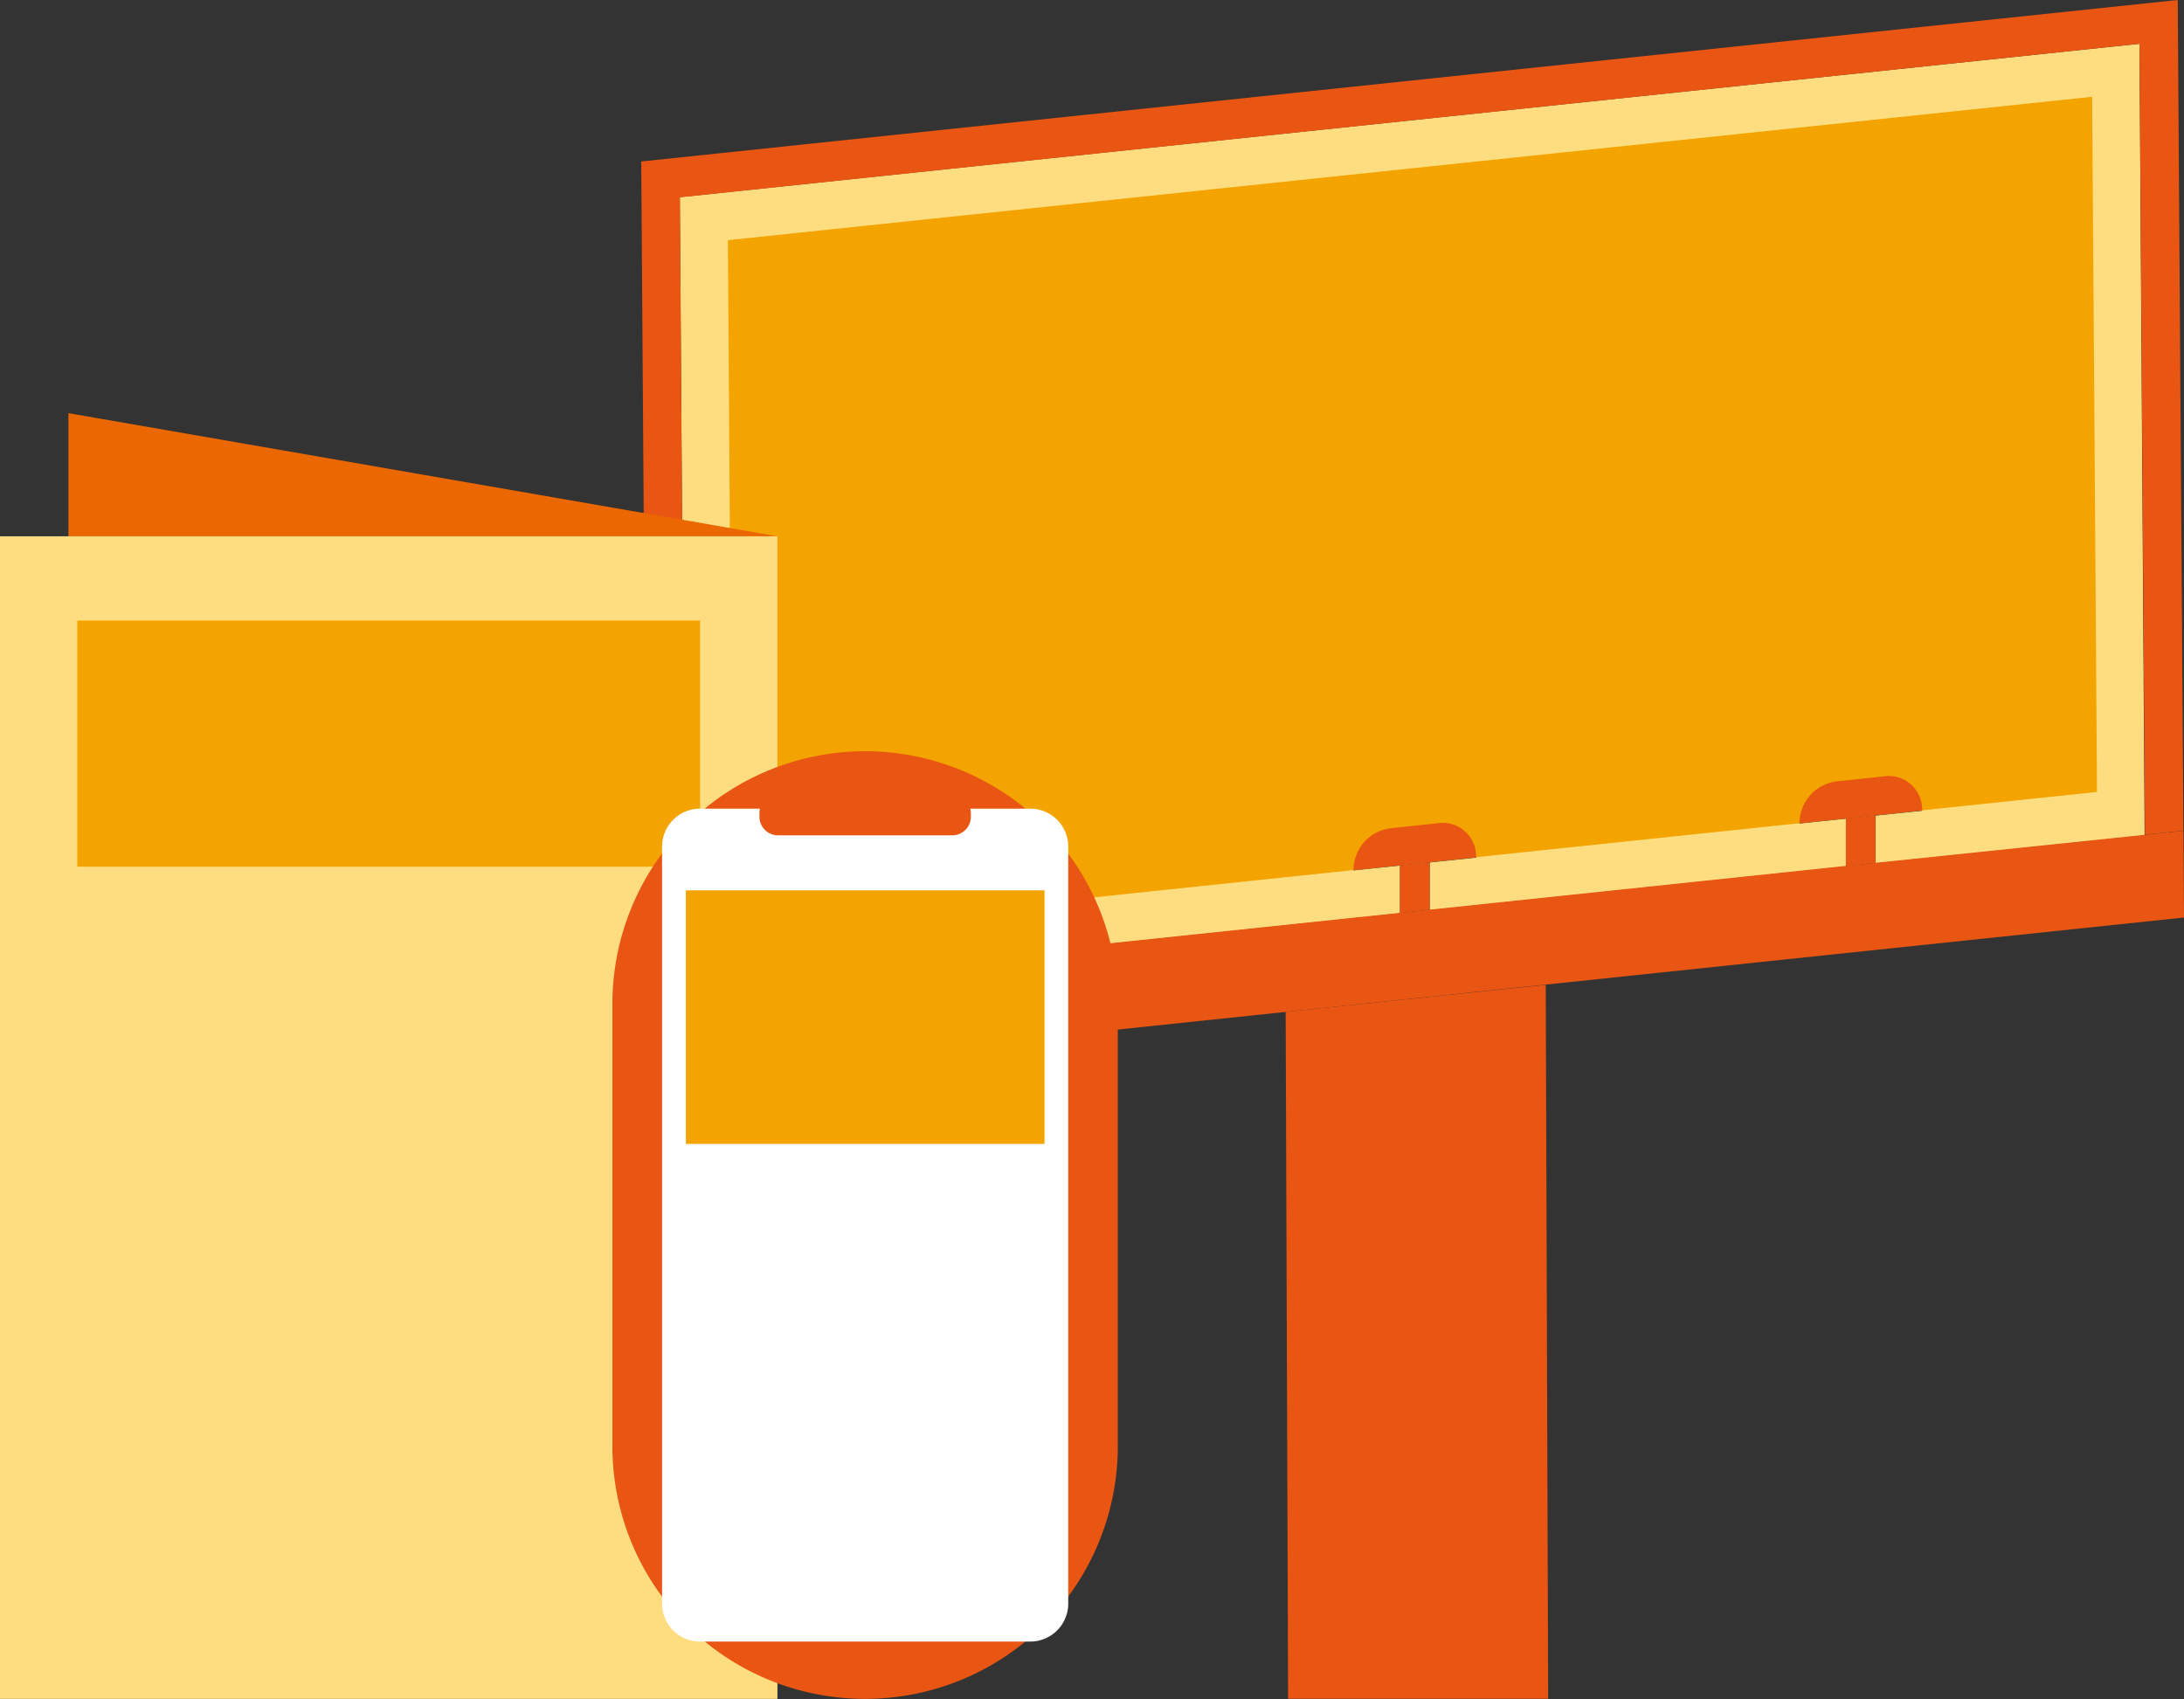 <svg id="グループ_846" data-name="グループ 846" xmlns="http://www.w3.org/2000/svg" xmlns:xlink="http://www.w3.org/1999/xlink" width="23.395" height="18.201" viewBox="0 0 23.395 18.201">
  <rect x="0" y="0" width="23.395" height="18.201" fill="#333333" stroke="none"/>
  <defs>
    <clipPath id="clip-path">
      <rect id="長方形_1912" data-name="長方形 1912" width="23.395" height="18.2" fill="none"/>
    </clipPath>
  </defs>
  <path id="パス_11054" data-name="パス 11054" d="M83.436,64.19l.026,7.359h2.786L86.222,63.9Z" transform="translate(-69.664 -53.35)" fill="#e95513"/>
  <g id="グループ_843" data-name="グループ 843" transform="translate(0 0)">
    <g id="グループ_842" data-name="グループ 842" clip-path="url(#clip-path)">
      <path id="パス_11055" data-name="パス 11055" d="M59.751,2.844,44.115,4.487l.059,8.473,2.882-.3,0-.511-.5.052a.452.452,0,0,1,.39-.448l.527-.055a.356.356,0,0,1,.4.366l-.5.052,0,.511,4.457-.468,0-.511-.5.052a.451.451,0,0,1,.39-.448l.528-.055a.357.357,0,0,1,.4.366l-.5.052,0,.511,4.458-.469,0-.511-.5.052a.452.452,0,0,1,.39-.448l.528-.055a.356.356,0,0,1,.4.366l-.5.052,0,.511,2.882-.3Z" transform="translate(-36.833 -2.375)" fill="#fddd80"/>
      <path id="パス_11056" data-name="パス 11056" d="M47.231,7.815,61.845,6.279l.052,7.447L47.282,15.262Z" transform="translate(-39.434 -5.242)" fill="#f4a400"/>
      <path id="パス_11057" data-name="パス 11057" d="M117.163,50.425a.453.453,0,0,0-.39.448l1.313-.138a.356.356,0,0,0-.4-.366Z" transform="translate(-97.497 -42.053)" fill="#e95513"/>
      <path id="パス_11058" data-name="パス 11058" d="M119.787,52.947l0,.511.318-.034,0-.511Z" transform="translate(-100.014 -44.179)" fill="#e95513"/>
      <path id="パス_11059" data-name="パス 11059" d="M59.288,56.508a.453.453,0,0,0-.39.448l1.313-.138a.356.356,0,0,0-.4-.366Z" transform="translate(-49.176 -47.132)"/>
      <path id="パス_11060" data-name="パス 11060" d="M90.845,55.989l0,.511.319-.034,0-.511Z" transform="translate(-75.849 -46.719)" fill="#e95513"/>
      <path id="パス_11061" data-name="パス 11061" d="M88.229,53.466a.451.451,0,0,0-.39.448l1.313-.138a.357.357,0,0,0-.4-.366Z" transform="translate(-73.34 -44.592)" fill="#e95513"/>
      <path id="パス_11062" data-name="パス 11062" d="M61.911,59.03l0,.511.319-.034,0-.511Z" transform="translate(-51.692 -49.258)"/>
      <path id="パス_11063" data-name="パス 11063" d="M41.983,55.644l.006.929,16.459-1.73-.006-.929-.412.043-2.882.3-.318.033-4.458.469-.319.034-4.457.468-.319.034-2.882.3Z" transform="translate(-35.053 -45.014)" fill="#e95513"/>
      <path id="パス_11064" data-name="パス 11064" d="M41.608,1.73l.062,8.9.411-.043-.059-8.473L57.657.469l.059,8.473.412-.043.006.929-16.459,1.73,6.836-.719,2.785-.293,6.838-.719L58.067,0Z" transform="translate(-34.739 0)" fill="#e95513"/>
    </g>
  </g>
  <path id="パス_11065" data-name="パス 11065" d="M4.442,38.418h7.595V28.13L4.442,26.811Z" transform="translate(-3.709 -22.385)" fill="#eb6700"/>
  <rect id="長方形_1913" data-name="長方形 1913" width="8.328" height="12.455" transform="translate(0 5.745)" fill="#fddd80"/>
  <rect id="長方形_1914" data-name="長方形 1914" width="6.671" height="2.637" transform="translate(0.828 6.648)" fill="#f4a400"/>
  <g id="グループ_845" data-name="グループ 845" transform="translate(0 0)">
    <g id="グループ_844" data-name="グループ 844" clip-path="url(#clip-path)">
      <path id="長方形_1915" data-name="長方形 1915" d="M2.707,0h0A2.707,2.707,0,0,1,5.414,2.707V7.445a2.707,2.707,0,0,1-2.707,2.707h0A2.707,2.707,0,0,1,0,7.445V2.707A2.707,2.707,0,0,1,2.707,0Z" transform="translate(6.56 8.048)" fill="#e95513"/>
      <path id="パス_11066" data-name="パス 11066" d="M42.962,61V52.891a.407.407,0,0,1,.407-.407h3.537a.407.407,0,0,1,.407.407V61a.407.407,0,0,1-.407.407H43.369A.407.407,0,0,1,42.962,61" transform="translate(-35.87 -43.821)" fill="#fff"/>
      <rect id="長方形_1916" data-name="長方形 1916" width="3.842" height="2.717" transform="translate(7.347 9.538)" fill="#f4a400"/>
      <path id="パス_11067" data-name="パス 11067" d="M51.371,52.045H49.505a.2.2,0,0,1-.2-.2v-.038a.2.2,0,0,1,.2-.2h1.865a.2.2,0,0,1,.2.2v.038a.2.2,0,0,1-.2.2" transform="translate(-41.17 -43.096)" fill="#e95513"/>
    </g>
  </g>
</svg>
